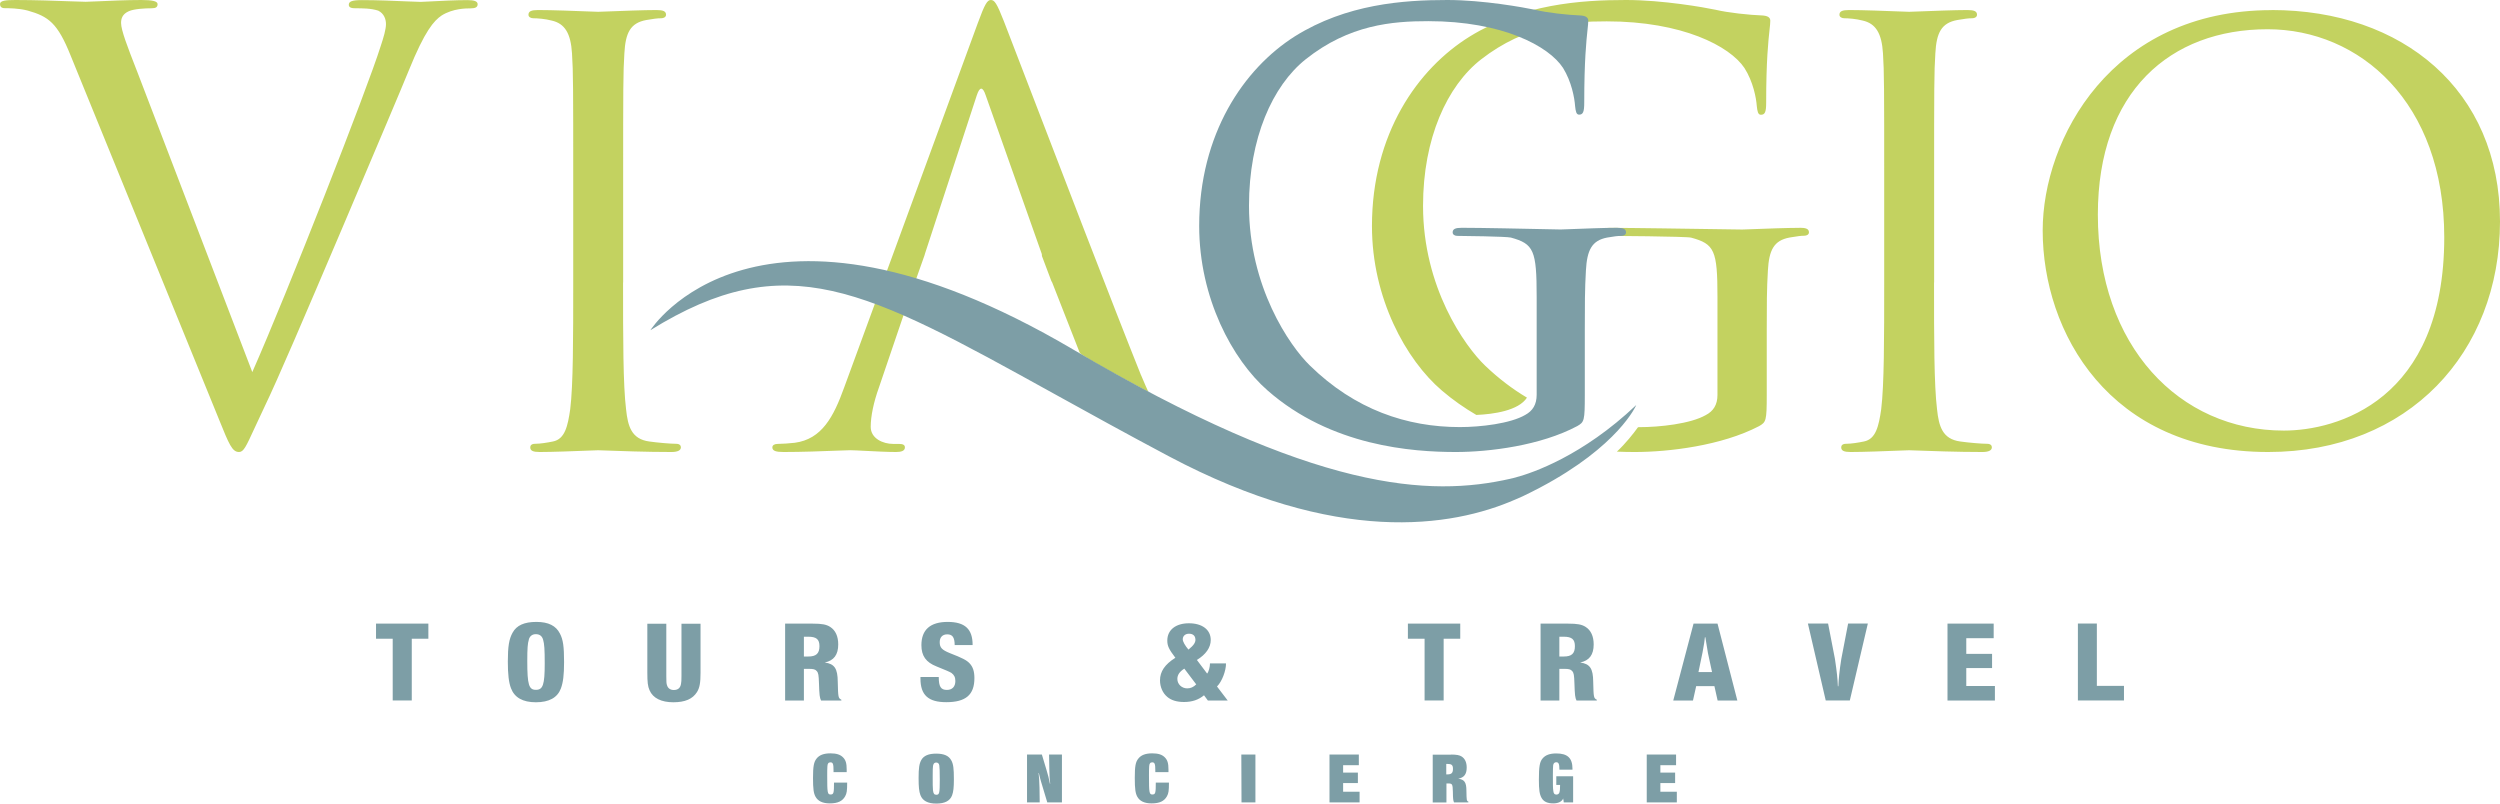 <svg width="280" height="90" viewBox="0 0 280 90" fill="none" xmlns="http://www.w3.org/2000/svg">
<path fill-rule="evenodd" clip-rule="evenodd" d="M63.176 74.159C63.176 72.41 63.07 71.637 62.709 70.956C62.273 70.091 61.434 69.654 60.074 69.654C58.715 69.654 57.855 70.041 57.408 70.864C57.015 71.566 56.877 72.4 56.877 74.108C56.877 75.502 56.984 76.447 57.228 77.078C57.621 78.125 58.545 78.654 60.021 78.654C61.498 78.654 62.432 78.135 62.815 77.119C63.07 76.447 63.176 75.593 63.176 74.159ZM59.055 74.037C59.055 72.634 59.097 72.054 59.235 71.627L59.225 71.617C59.352 71.231 59.618 71.027 60.011 71.027C60.435 71.027 60.712 71.231 60.828 71.647C60.967 72.115 61.009 72.736 61.009 74.322C61.009 76.702 60.807 77.261 60.021 77.261C59.235 77.261 59.055 76.702 59.055 74.037ZM47.977 71.536V69.847H42.114V71.536H43.983V78.451H46.118V71.536H47.977ZM74.626 69.847V69.858H72.501V75.339C72.501 76.397 72.554 76.874 72.746 77.302C73.128 78.207 74.094 78.654 75.412 78.654C76.729 78.654 77.578 78.288 78.067 77.505C78.364 77.017 78.46 76.478 78.46 75.339V69.858H76.325V75.705C76.325 76.173 76.314 76.417 76.272 76.6C76.198 77.058 75.921 77.281 75.465 77.281C75.093 77.281 74.817 77.098 74.711 76.763C74.636 76.57 74.626 76.346 74.626 75.725V69.858H74.636L74.626 69.847ZM92.979 70.213C92.554 69.939 92.044 69.847 91.046 69.847H87.934V78.461H90.037V74.912H90.589C91.089 74.912 91.312 74.963 91.471 75.156C91.662 75.37 91.694 75.603 91.726 76.529C91.768 77.851 91.8 78.136 91.96 78.461H94.233V78.37C93.882 78.186 93.871 78.125 93.829 76.366C93.818 74.871 93.468 74.353 92.374 74.2C93.393 73.986 93.882 73.336 93.882 72.176C93.882 71.271 93.574 70.59 92.979 70.213ZM90.536 73.529H90.037V71.312H90.526C91.439 71.312 91.779 71.607 91.779 72.37C91.779 73.193 91.407 73.529 90.536 73.529ZM105.141 75.837C105.141 76.905 105.374 77.271 106.054 77.271C106.649 77.271 107 76.905 107 76.275C107 75.847 106.861 75.593 106.564 75.369C106.429 75.275 105.877 75.034 104.907 74.647C103.707 74.18 103.197 73.458 103.197 72.258C103.197 70.529 104.195 69.654 106.139 69.654C108.083 69.654 108.943 70.468 108.933 72.247H106.925C106.915 71.383 106.681 71.047 106.086 71.047C105.555 71.047 105.247 71.383 105.247 71.922C105.247 72.542 105.502 72.797 106.415 73.163C107.775 73.692 108.253 73.936 108.582 74.281C108.964 74.678 109.134 75.186 109.134 75.949C109.134 77.82 108.168 78.644 105.98 78.644C103.962 78.644 103.091 77.841 103.091 76V75.827H105.13L105.141 75.837ZM136.304 76.885C136.856 76.346 137.323 75.125 137.313 74.291V74.302H135.518C135.518 74.678 135.38 75.237 135.199 75.441L134.052 73.915C135.061 73.295 135.603 72.522 135.603 71.678C135.603 70.519 134.636 69.807 133.16 69.807C131.683 69.807 130.738 70.549 130.738 71.739C130.738 72.339 130.908 72.705 131.641 73.671C130.462 74.413 129.92 75.207 129.92 76.203C129.92 76.936 130.228 77.637 130.738 78.054C131.174 78.43 131.811 78.624 132.608 78.624C133.51 78.624 134.243 78.38 134.849 77.871L135.284 78.461H137.504L136.304 76.885ZM132.643 74.886C132.106 75.23 131.864 75.595 131.864 76.041C131.864 76.63 132.353 77.098 132.969 77.098C133.351 77.098 133.67 76.956 133.978 76.651L132.643 74.886ZM133.17 70.976C133.617 70.976 133.882 71.22 133.882 71.617H133.893C133.893 71.983 133.691 72.278 133.107 72.756C132.724 72.308 132.469 71.851 132.469 71.607C132.469 71.22 132.756 70.976 133.17 70.976ZM163.547 69.847V71.536H161.689V78.451H159.554V71.536H157.684V69.847H163.547ZM177.589 70.213C177.164 69.939 176.654 69.847 175.656 69.847H172.544V78.461H174.647V74.912H175.199C175.698 74.912 175.921 74.963 176.081 75.156C176.272 75.37 176.304 75.603 176.336 76.529C176.378 77.851 176.41 78.136 176.569 78.461H178.842V78.37C178.492 78.186 178.481 78.125 178.439 76.366C178.428 74.871 178.077 74.353 176.983 74.2C178.003 73.986 178.492 73.336 178.492 72.176C178.492 71.271 178.184 70.59 177.589 70.213ZM175.146 73.529H174.647V71.312H175.135C176.049 71.312 176.389 71.607 176.389 72.37C176.389 73.193 176.027 73.529 175.146 73.529ZM192.363 69.847L194.583 78.461H192.374L192.013 76.844H189.973L189.612 78.461H187.403L189.676 69.847H192.363ZM190.95 71.363C190.929 71.688 190.844 72.217 190.685 73.071L190.228 75.268H191.747L191.29 73.142C191.12 72.158 191.08 71.883 191.037 71.599C191.027 71.528 191.016 71.456 191.004 71.373H190.95V71.363ZM205.512 73.793L204.748 69.847V69.837H202.485L204.482 78.451H207.18L209.198 69.837H206.989L206.224 73.814C206.012 75.146 205.927 76.112 205.895 76.864H205.842C205.799 75.919 205.746 75.38 205.512 73.793ZM223.292 69.847V71.475H220.223V73.234H223.112V74.82H220.223V76.834H223.43V78.461H218.12V69.847H223.292ZM234.848 76.814V69.847L234.859 69.837H232.724V78.451H237.886V76.814H234.848Z" fill="#7D9EA6"/>
<path fill-rule="evenodd" clip-rule="evenodd" d="M130.922 87.665C130.922 88.578 130.879 88.848 130.699 89.18C130.392 89.73 129.873 89.979 128.983 89.979C128.177 89.979 127.647 89.73 127.372 89.221C127.17 88.848 127.096 88.37 127.096 87.135C127.096 85.817 127.181 85.34 127.499 84.956C127.806 84.562 128.315 84.375 129.046 84.375C129.714 84.375 130.148 84.51 130.455 84.821C130.763 85.132 130.869 85.485 130.869 86.191V86.482H129.396V86.326C129.396 85.558 129.332 85.382 129.046 85.382C128.824 85.382 128.718 85.527 128.707 85.838C128.686 86.118 128.686 86.419 128.686 86.886V86.886C128.686 88.796 128.718 88.983 129.067 88.983C129.417 88.983 129.449 88.796 129.449 87.654H130.932L130.922 87.665ZM94.882 87.665C94.882 88.578 94.84 88.848 94.66 89.18C94.353 89.73 93.833 89.979 92.943 89.979C92.138 89.979 91.608 89.73 91.332 89.221C91.131 88.848 91.057 88.37 91.057 87.135C91.057 85.817 91.152 85.34 91.46 84.956C91.767 84.562 92.276 84.375 93.007 84.375C93.674 84.375 94.109 84.51 94.416 84.821C94.723 85.132 94.829 85.485 94.829 86.191V86.482H93.356V86.326C93.356 85.558 93.293 85.382 93.007 85.382C92.784 85.382 92.678 85.527 92.668 85.838C92.647 86.118 92.647 86.419 92.647 86.886C92.647 88.796 92.678 88.983 93.028 88.983C93.378 88.983 93.409 88.796 93.409 87.654H94.893L94.882 87.665ZM106.549 85.164C106.772 85.589 106.835 86.046 106.835 87.302C106.835 88.194 106.782 88.672 106.634 89.076C106.401 89.699 105.818 90 104.864 90C103.911 90 103.328 89.689 103.084 89.045C102.936 88.651 102.883 88.122 102.883 87.156C102.883 86.004 102.957 85.537 103.19 85.112C103.466 84.635 104.006 84.406 104.843 84.406C105.733 84.406 106.274 84.645 106.549 85.174V85.164ZM104.504 85.724C104.472 85.911 104.462 86.233 104.462 86.907V86.907C104.462 87.81 104.462 88.215 104.493 88.506C104.536 88.879 104.631 89.014 104.864 89.014C105.214 89.014 105.256 88.848 105.256 87.302C105.256 86.388 105.235 85.963 105.203 85.724C105.172 85.517 105.045 85.403 104.854 85.403C104.663 85.403 104.546 85.517 104.515 85.724H104.504ZM117.21 86.243L116.69 84.51H115.027V89.865H116.447L116.425 88.225C116.415 87.582 116.362 86.803 116.319 86.575H116.351C116.447 87.001 116.531 87.333 116.606 87.571L117.294 89.865H118.937V84.51H117.496L117.527 86.253C117.538 86.928 117.57 87.405 117.623 87.779H117.591C117.496 87.25 117.369 86.751 117.21 86.243ZM140.607 89.865V84.51H140.597H139.028L139.049 89.865H140.607ZM152.189 84.51V85.703H150.43V86.534H152.083V87.706H150.43V88.671H152.274V89.865H148.904V84.51H152.189ZM163.719 84.738C163.464 84.572 163.136 84.51 162.5 84.51L162.511 84.52H160.465V89.875H162.002V87.748H162.203C162.659 87.748 162.701 87.82 162.722 88.682C162.733 89.481 162.754 89.657 162.85 89.865H164.46V89.782C164.259 89.699 164.259 89.678 164.238 88.564L164.238 88.557C164.238 87.623 164.015 87.301 163.326 87.218C163.983 87.084 164.27 86.71 164.27 85.963C164.27 85.392 164.079 84.977 163.719 84.738ZM162.118 86.731H161.991H161.981V85.558H162.097C162.574 85.558 162.733 85.672 162.733 86.118C162.733 86.565 162.563 86.731 162.118 86.731ZM176.191 86.949V89.865H175.142L175.121 89.741V89.658L175.099 89.595C175.078 89.492 175.078 89.481 175.078 89.429C174.93 89.782 174.527 89.979 173.966 89.979C173.309 89.979 172.885 89.782 172.652 89.357C172.429 88.962 172.355 88.464 172.355 87.333C172.355 85.838 172.45 85.309 172.779 84.936C173.097 84.562 173.584 84.385 174.305 84.385C175.566 84.385 176.117 84.904 176.117 86.108V86.202H174.654C174.654 85.558 174.57 85.371 174.294 85.371C174.103 85.371 173.987 85.496 173.955 85.704C173.934 85.901 173.923 86.233 173.923 86.835C173.923 87.758 173.923 88.308 173.966 88.547C173.997 88.869 174.093 88.993 174.326 88.993C174.485 88.993 174.623 88.9 174.665 88.724C174.715 88.566 174.718 88.437 174.727 87.992L174.729 87.914H174.305V86.939H176.17L176.191 86.949ZM187.72 85.703V84.51H184.435V89.865H187.805V88.671H185.961V87.706H187.614V86.534H185.961V85.703H187.72Z" fill="#7D9EA6"/>
<path fill-rule="evenodd" clip-rule="evenodd" d="M42.627 5.194C41.152 9.925 32.156 32.861 28.26 41.669V41.68L15.368 8.028L15.239 7.699L15.239 7.699C14.299 5.285 13.56 3.387 13.56 2.571C13.56 2.107 13.689 1.58 14.431 1.254C15.034 0.99 16.239 0.927 16.982 0.927C17.445 0.927 17.649 0.801 17.649 0.464C17.649 0.126 17.046 0 15.841 0C14.154 0 12.259 0.088 10.977 0.147C10.321 0.177 9.825 0.2 9.599 0.2C9.33 0.2 8.726 0.178 7.921 0.148C6.311 0.089 3.896 0 1.743 0C0.667 0 0 0.063 0 0.453C0 0.716 0.14 0.917 0.538 0.917C0.936 0.917 2.077 0.917 3.089 1.18C5.435 1.844 6.446 2.56 7.921 6.248L24.354 46.547L24.518 46.953C25.665 49.787 26.003 50.625 26.775 50.625C27.279 50.625 27.556 50.023 28.473 48.03L28.473 48.029C28.77 47.385 29.134 46.594 29.594 45.631C31.131 42.444 34.118 35.435 38.155 25.959L38.155 25.958L38.156 25.957L38.258 25.718L38.996 23.978C42.158 16.524 45.091 9.613 45.78 7.902C47.588 3.435 48.599 2.318 49.471 1.728C50.741 0.938 52.215 0.938 52.689 0.938C53.227 0.938 53.496 0.811 53.496 0.474C53.496 0.137 53.098 0.011 52.355 0.011C51.014 0.011 49.223 0.105 48.108 0.165C47.604 0.191 47.238 0.211 47.114 0.211C46.829 0.211 46.259 0.186 45.522 0.153C44.177 0.094 42.277 0.011 40.539 0.011C39.463 0.011 39.065 0.148 39.065 0.537C39.065 0.864 39.409 0.927 39.807 0.927C40.55 0.927 41.55 0.927 42.358 1.191C43.025 1.517 43.229 2.17 43.229 2.697C43.229 3.287 42.96 4.204 42.627 5.194ZM114.692 8.247C118.213 17.419 124.781 34.529 127.793 42.019L127.803 42.029C128.078 42.715 128.618 43.896 128.618 43.896C128.618 43.896 121.073 39.899 120.925 39.498L117.846 31.64C117.814 31.577 117.751 31.472 117.751 31.472L116.693 28.666C116.703 28.593 116.693 28.519 116.672 28.424L110.397 10.673C110.069 9.682 109.73 9.682 109.402 10.673L103.593 28.424C103.572 28.477 103.551 28.582 103.551 28.582L102.482 31.598C102.45 31.64 102.418 31.704 102.397 31.767L98.44 43.4C97.847 45.046 97.519 46.628 97.519 47.809C97.519 49.117 98.905 49.718 100.027 49.718H100.694C101.149 49.718 101.35 49.844 101.35 50.108C101.35 50.498 100.948 50.625 100.355 50.625C99.417 50.625 98.033 50.554 96.912 50.496L96.912 50.496C96.149 50.457 95.508 50.425 95.213 50.425C94.974 50.425 94.426 50.446 93.688 50.475L93.688 50.475L93.688 50.475C92.167 50.534 89.84 50.625 87.753 50.625C86.906 50.625 86.504 50.498 86.504 50.108C86.504 49.844 86.769 49.718 87.097 49.718C87.552 49.718 88.483 49.655 89.012 49.591C92.038 49.191 93.361 46.691 94.546 43.4L109.519 2.573C110.312 0.401 110.587 1.11446e-05 110.979 1.11446e-05C111.37 1.11446e-05 111.635 0.327 112.428 2.362C112.675 2.992 113.513 5.173 114.692 8.246L114.692 8.247ZM69.783 31.635C69.783 37.917 69.783 43.093 70.12 45.841C70.32 47.742 70.72 49.178 72.721 49.447C73.659 49.581 75.123 49.705 75.723 49.705C76.123 49.705 76.26 49.902 76.26 50.098C76.26 50.429 75.923 50.625 75.196 50.625C72.365 50.625 69.22 50.508 67.776 50.455H67.776C67.346 50.439 67.067 50.429 66.992 50.429C66.898 50.429 66.483 50.445 65.892 50.468L65.892 50.468L65.891 50.468L65.89 50.468C64.424 50.525 61.876 50.625 60.451 50.625C59.714 50.625 59.387 50.491 59.387 50.098C59.387 49.902 59.524 49.705 59.924 49.705C60.525 49.705 61.325 49.571 61.925 49.447C63.263 49.189 63.59 47.742 63.863 45.841C64.201 43.093 64.201 37.917 64.201 31.635V20.115C64.201 9.897 64.201 8.068 64.064 5.971C63.927 3.739 63.263 2.633 61.788 2.303C61.051 2.107 60.188 2.045 59.724 2.045C59.461 2.045 59.187 1.91 59.187 1.652C59.187 1.259 59.524 1.125 60.251 1.125C61.833 1.125 64.449 1.226 65.921 1.283C66.496 1.306 66.897 1.321 66.992 1.321C67.09 1.321 67.515 1.305 68.118 1.281C69.588 1.224 72.113 1.125 73.532 1.125C74.269 1.125 74.596 1.259 74.596 1.652C74.596 1.91 74.333 2.045 74.059 2.045C73.596 2.045 73.195 2.107 72.395 2.241C70.594 2.571 70.056 3.677 69.93 5.971C69.793 8.068 69.793 9.897 69.793 20.115V31.635H69.783ZM216.949 45.841C216.612 43.093 216.612 37.917 216.612 31.635H216.622V20.115C216.622 9.897 216.622 8.068 216.759 5.971C216.886 3.677 217.423 2.571 219.224 2.241C220.024 2.107 220.425 2.045 220.888 2.045C221.162 2.045 221.425 1.91 221.425 1.652C221.425 1.259 221.099 1.125 220.361 1.125C218.943 1.125 216.417 1.224 214.947 1.281C214.344 1.305 213.919 1.321 213.821 1.321C213.726 1.321 213.325 1.306 212.75 1.283C211.278 1.226 208.662 1.125 207.08 1.125C206.353 1.125 206.016 1.259 206.016 1.652C206.016 1.91 206.29 2.045 206.553 2.045C207.017 2.045 207.88 2.107 208.618 2.303C210.092 2.633 210.756 3.739 210.893 5.971C211.03 8.068 211.03 9.897 211.03 20.115V31.635C211.03 37.917 211.03 43.093 210.693 45.841C210.419 47.742 210.092 49.189 208.755 49.447C208.154 49.571 207.354 49.705 206.754 49.705C206.353 49.705 206.216 49.902 206.216 50.098C206.216 50.491 206.543 50.625 207.28 50.625C208.706 50.625 211.253 50.525 212.719 50.468L212.72 50.468L212.721 50.468C213.312 50.445 213.727 50.429 213.821 50.429C213.896 50.429 214.175 50.439 214.605 50.455L214.605 50.455H214.606C216.05 50.508 219.194 50.625 222.026 50.625C222.752 50.625 223.089 50.429 223.089 50.098C223.089 49.902 222.952 49.705 222.552 49.705C221.952 49.705 220.488 49.581 219.55 49.447C217.549 49.178 217.149 47.742 216.949 45.841ZM254.428 1.125C269.066 1.125 280 10.09 280 24.8C280 39.51 269.72 50.625 254.032 50.625C236.202 50.625 228.781 37.182 228.781 25.818C228.781 15.585 236.459 1.135 254.417 1.135L254.428 1.125ZM255.798 48.225C261.656 48.225 273.757 44.943 273.757 26.576C273.757 11.43 264.258 3.275 253.967 3.275C243.098 3.275 234.959 10.225 234.959 24.041C234.959 38.751 244.072 48.225 255.788 48.225H255.798ZM196.214 25.669C197.654 25.614 200.157 25.518 201.562 25.518L201.551 25.507C202.269 25.507 202.602 25.634 202.602 26.024C202.602 26.276 202.344 26.403 202.076 26.403C201.68 26.403 201.326 26.46 200.705 26.56C200.621 26.574 200.532 26.588 200.437 26.603C198.658 26.93 198.133 28.025 198.004 30.291C197.876 32.356 197.876 34.294 197.876 37.013V44.24C197.876 47.138 197.801 47.275 197.018 47.727C192.817 49.919 186.912 50.625 183.097 50.625C182.486 50.625 181.811 50.614 181.093 50.583C182.09 49.645 182.926 48.581 183.462 47.843H183.558C185.916 47.843 189.334 47.464 191.038 46.495C191.896 46.052 192.356 45.336 192.356 44.24V33.262C192.356 28.036 192.024 27.32 189.399 26.614C188.884 26.477 180.322 26.413 179.732 26.413C179.475 26.413 179.207 26.297 179.207 26.034C179.207 25.644 179.539 25.518 180.257 25.518C182.491 25.518 189.602 25.625 193.123 25.678C194.282 25.696 195.052 25.707 195.132 25.707C195.225 25.707 195.633 25.692 196.214 25.669ZM165.886 6.648C162.071 9.619 159.381 15.498 159.381 23.052V23.063C159.381 32.177 164.054 38.772 166.347 40.964C167.847 42.396 169.401 43.576 171.02 44.535C170.076 46 167.269 46.389 165.35 46.474C164.032 45.705 162.725 44.798 161.482 43.734C157.474 40.31 153.659 33.399 153.659 25.328C153.659 14.982 158.781 7.691 164.632 4.077C170.537 0.453 177.042 1.11446e-05 182.101 1.11446e-05C186.237 1.11446e-05 190.91 0.832 192.153 1.096C193.535 1.422 195.839 1.675 197.479 1.738C198.143 1.802 198.272 2.065 198.272 2.328C198.272 2.575 198.238 2.888 198.188 3.344C198.055 4.562 197.811 6.798 197.811 11.505C197.811 12.527 197.683 12.854 197.222 12.854C196.89 12.854 196.825 12.464 196.761 11.884C196.697 10.978 196.364 9.166 195.379 7.617C193.739 5.163 188.423 2.392 179.947 2.392C175.799 2.392 170.88 2.771 165.886 6.648Z" fill="#C3D260"/>
<path fill-rule="evenodd" clip-rule="evenodd" d="M169.218 26.608C171.782 27.314 172.107 28.02 172.107 33.255V44.21C172.107 45.316 171.657 46.022 170.819 46.475C169.155 47.444 165.816 47.833 163.503 47.833C157.599 47.833 151.758 45.895 146.692 40.923C144.441 38.732 139.888 32.138 139.888 23.037C139.888 15.485 142.515 9.607 146.242 6.636C151.12 2.76 155.935 2.37 159.975 2.37C168.255 2.37 173.457 5.151 175.059 7.605C176.022 9.164 176.346 10.966 176.409 11.871C176.472 12.451 176.535 12.841 176.859 12.841C177.309 12.841 177.435 12.514 177.435 11.482C177.435 6.784 177.673 4.551 177.803 3.333C177.852 2.878 177.885 2.564 177.885 2.317C177.885 2.065 177.749 1.801 177.11 1.738C175.509 1.675 173.269 1.422 171.918 1.095C170.704 0.843 166.14 0 162.1 0C157.159 0 150.806 0.453 145.028 4.066C139.312 7.69 134.309 14.979 134.309 25.312C134.309 33.381 138.035 40.291 141.95 43.715C149.078 49.982 158.185 50.625 163.063 50.625C166.779 50.625 172.557 49.909 176.66 47.718C177.435 47.265 177.498 47.138 177.498 44.231V36.994C177.498 34.287 177.498 32.349 177.623 30.284C177.749 28.03 178.272 26.935 179.999 26.608C180.763 26.482 181.151 26.419 181.601 26.419C181.863 26.419 182.114 26.292 182.114 26.029C182.114 25.639 181.789 25.513 181.088 25.513C179.716 25.513 177.266 25.609 175.856 25.664C175.287 25.686 174.887 25.702 174.797 25.702C174.719 25.702 174.177 25.691 173.361 25.673C170.886 25.62 165.895 25.513 163.722 25.513C163.021 25.513 162.697 25.639 162.697 26.029C162.697 26.292 162.958 26.419 163.21 26.419C163.785 26.419 168.705 26.482 169.218 26.608ZM172.456 54.625C181.316 49.94 183.252 45.381 183.252 45.381H183.241C177.242 51.067 171.637 52.966 169.808 53.456C169.787 53.462 169.768 53.468 169.748 53.474C169.664 53.499 169.585 53.523 169.499 53.539C169.453 53.548 169.414 53.559 169.379 53.569C169.333 53.581 169.295 53.592 169.265 53.592C169.244 53.592 169.191 53.613 169.191 53.613C160.182 55.668 147.354 55.146 120.188 39.142C84.673 18.224 72.846 36.982 72.846 36.982C88.086 27.525 96.835 32.365 118.018 44.081C121.864 46.208 126.12 48.562 130.899 51.098C149.715 61.083 162.543 59.08 169.733 55.939C169.967 55.845 170.222 55.73 170.499 55.605C171.052 55.344 171.701 55.021 172.456 54.625Z" fill="#7D9EA6"/>
</svg>
